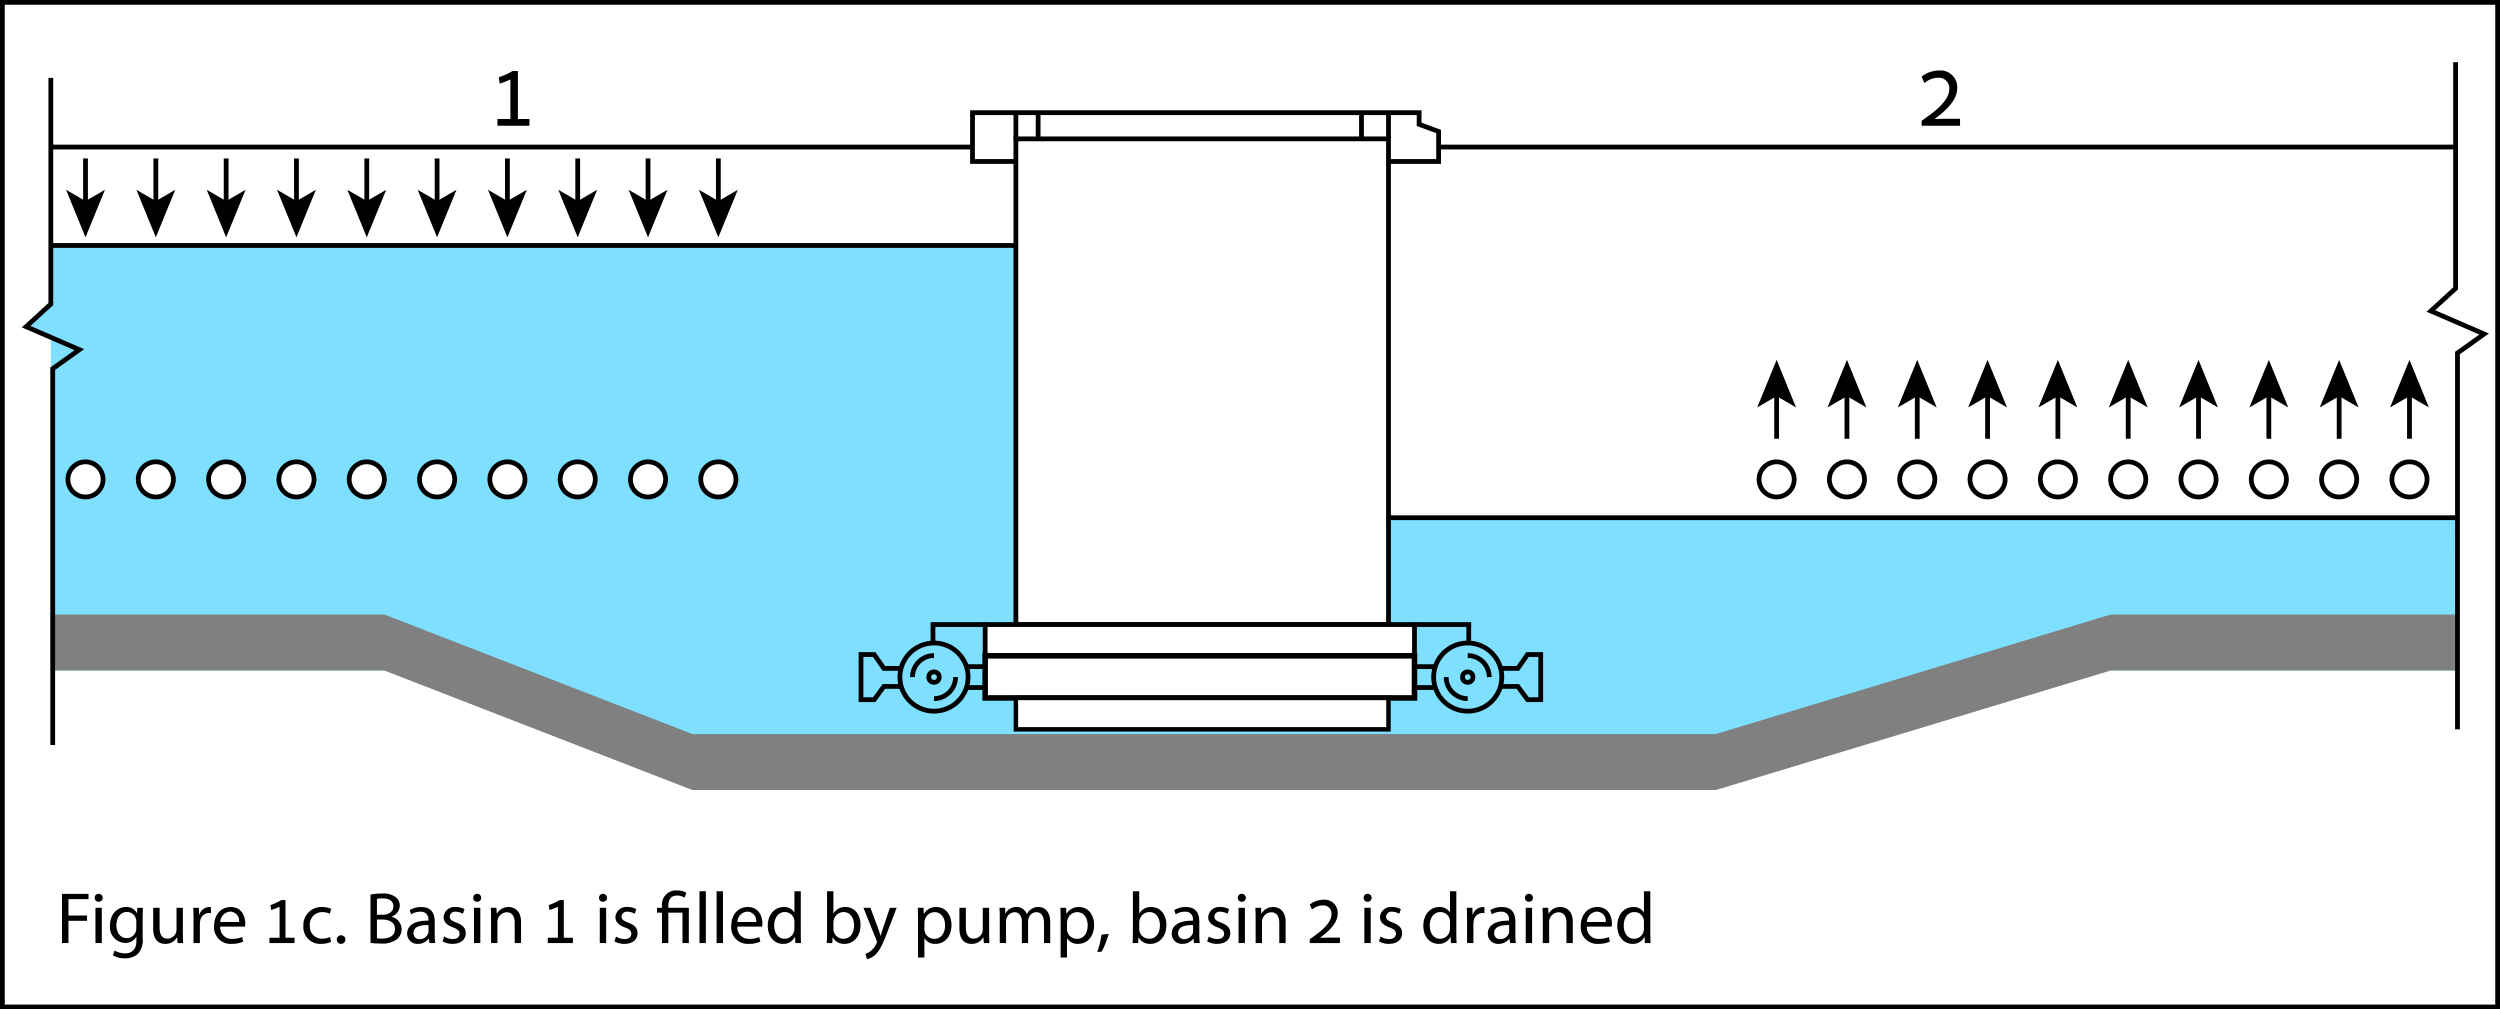 <svg xmlns="http://www.w3.org/2000/svg" viewBox="0 0 458.941 185.288"><rect x="0" y="0" width="458.941" height="185.288" fill="#333333" stroke="none"/><defs><style>.cls-1,.cls-3,.cls-6,.cls-7{fill:#fff;}.cls-1,.cls-3,.cls-5,.cls-6,.cls-7{stroke:#000;stroke-miterlimit:10;}.cls-1{stroke-width:0.872px;}.cls-2{fill:#7fdfff;}.cls-3,.cls-5{stroke-width:0.878px;}.cls-4{fill:gray;}.cls-5{fill:none;}.cls-6{stroke-width:1.018px;}.cls-7{stroke-width:0.819px;}</style></defs><title>D3</title><g id="Layer_2" data-name="Layer 2"><g id="Layer_1-2" data-name="Layer 1"><rect class="cls-1" x="0.436" y="0.436" width="458.07" height="184.417"/><polygon class="cls-2" points="254.894 95.042 450.788 95.042 451.137 123.079 387.461 123.079 314.972 145.021 127.114 145.021 70.558 123.079 9.33 123.079 9.33 62.08 4.794 59.966 9.33 55.82 9.33 45.063 186.493 45.063 254.894 94.195 254.894 95.042"/><polyline class="cls-3" points="186.493 29.643 178.53 29.643 178.53 20.683 260.517 20.683 260.517 22.822 264.093 24.144 264.093 29.643 254.894 29.643"/><polygon class="cls-4" points="314.972 134.759 127.114 134.759 70.558 112.816 9.33 112.816 9.33 123.079 70.558 123.079 127.114 145.021 314.972 145.021 387.461 123.079 451.137 123.079 451.137 112.816 387.461 112.816 314.972 134.759"/><polyline class="cls-5" points="9.33 14.3 9.33 55.82 4.794 59.966 14.563 64.194 9.678 67.683 9.678 136.768"/><polyline class="cls-5" points="450.788 11.421 450.788 52.942 446.252 57.087 456.021 61.316 451.137 64.805 451.137 133.889"/><circle class="cls-3" cx="15.697" cy="88.007" r="3.227"/><circle class="cls-3" cx="28.606" cy="88.007" r="3.227"/><circle class="cls-3" cx="41.514" cy="88.007" r="3.227"/><circle class="cls-3" cx="54.422" cy="88.007" r="3.227"/><circle class="cls-3" cx="67.331" cy="88.007" r="3.227"/><circle class="cls-3" cx="80.239" cy="88.007" r="3.227"/><circle class="cls-3" cx="93.148" cy="88.007" r="3.227"/><circle class="cls-3" cx="106.056" cy="88.007" r="3.227"/><circle class="cls-3" cx="118.965" cy="88.007" r="3.227"/><circle class="cls-3" cx="131.873" cy="88.007" r="3.227"/><line class="cls-5" x1="15.697" y1="29.087" x2="15.697" y2="37.375"/><polygon points="15.697 43.57 12.13 34.84 15.697 36.911 19.264 34.84 15.697 43.57"/><line class="cls-5" x1="28.606" y1="29.087" x2="28.606" y2="37.375"/><polygon points="28.606 43.57 25.038 34.84 28.606 36.911 32.172 34.84 28.606 43.57"/><line class="cls-5" x1="41.514" y1="29.087" x2="41.514" y2="37.375"/><polygon points="41.514 43.57 37.946 34.84 41.514 36.911 45.081 34.84 41.514 43.57"/><line class="cls-5" x1="54.423" y1="29.087" x2="54.423" y2="37.375"/><polygon points="54.423 43.57 50.855 34.84 54.423 36.911 57.989 34.84 54.423 43.57"/><line class="cls-5" x1="67.331" y1="29.087" x2="67.331" y2="37.375"/><polygon points="67.331 43.57 63.763 34.84 67.331 36.911 70.898 34.84 67.331 43.57"/><line class="cls-5" x1="80.239" y1="29.087" x2="80.239" y2="37.375"/><polygon points="80.239 43.57 76.672 34.84 80.239 36.911 83.806 34.84 80.239 43.57"/><line class="cls-5" x1="93.148" y1="29.087" x2="93.148" y2="37.375"/><polygon points="93.148 43.57 89.58 34.84 93.148 36.911 96.715 34.84 93.148 43.57"/><line class="cls-5" x1="106.056" y1="29.087" x2="106.056" y2="37.375"/><polygon points="106.056 43.57 102.489 34.84 106.056 36.911 109.623 34.84 106.056 43.57"/><line class="cls-5" x1="118.965" y1="29.087" x2="118.965" y2="37.375"/><polygon points="118.965 43.57 115.397 34.84 118.965 36.911 122.531 34.84 118.965 43.57"/><line class="cls-5" x1="131.873" y1="29.087" x2="131.873" y2="37.375"/><polygon points="131.873 43.57 128.306 34.84 131.873 36.911 135.44 34.84 131.873 43.57"/><circle class="cls-3" cx="326.146" cy="88.007" r="3.227"/><circle class="cls-3" cx="339.054" cy="88.007" r="3.227"/><circle class="cls-3" cx="351.963" cy="88.007" r="3.227"/><circle class="cls-3" cx="364.871" cy="88.007" r="3.227"/><circle class="cls-3" cx="377.779" cy="88.007" r="3.227"/><circle class="cls-3" cx="390.688" cy="88.007" r="3.227"/><circle class="cls-3" cx="403.596" cy="88.007" r="3.227"/><circle class="cls-3" cx="416.505" cy="88.007" r="3.227"/><circle class="cls-3" cx="429.413" cy="88.007" r="3.227"/><circle class="cls-3" cx="442.322" cy="88.007" r="3.227"/><line class="cls-5" x1="442.322" y1="80.547" x2="442.322" y2="72.259"/><polygon points="442.322 66.063 445.889 74.794 442.322 72.722 438.755 74.794 442.322 66.063"/><line class="cls-5" x1="429.413" y1="80.547" x2="429.413" y2="72.259"/><polygon points="429.413 66.063 432.981 74.794 429.413 72.722 425.847 74.794 429.413 66.063"/><line class="cls-5" x1="416.505" y1="80.547" x2="416.505" y2="72.259"/><polygon points="416.505 66.063 420.072 74.794 416.505 72.722 412.938 74.794 416.505 66.063"/><line class="cls-5" x1="403.596" y1="80.547" x2="403.596" y2="72.259"/><polygon points="403.596 66.063 407.164 74.794 403.596 72.722 400.03 74.794 403.596 66.063"/><line class="cls-5" x1="390.688" y1="80.547" x2="390.688" y2="72.259"/><polygon points="390.688 66.063 394.256 74.794 390.688 72.722 387.121 74.794 390.688 66.063"/><line class="cls-5" x1="377.779" y1="80.547" x2="377.779" y2="72.259"/><polygon points="377.779 66.063 381.347 74.794 377.779 72.722 374.213 74.794 377.779 66.063"/><line class="cls-5" x1="364.871" y1="80.547" x2="364.871" y2="72.259"/><polygon points="364.871 66.063 368.439 74.794 364.871 72.722 361.304 74.794 364.871 66.063"/><line class="cls-5" x1="351.963" y1="80.547" x2="351.963" y2="72.259"/><polygon points="351.963 66.063 355.53 74.794 351.963 72.722 348.396 74.794 351.963 66.063"/><line class="cls-5" x1="339.054" y1="80.547" x2="339.054" y2="72.259"/><polygon points="339.054 66.063 342.622 74.794 339.054 72.722 335.487 74.794 339.054 66.063"/><line class="cls-5" x1="326.146" y1="80.547" x2="326.146" y2="72.259"/><polygon points="326.146 66.063 329.713 74.794 326.146 72.722 322.579 74.794 326.146 66.063"/><line class="cls-5" x1="9.33" y1="26.991" x2="178.53" y2="26.991"/><line class="cls-5" x1="9.33" y1="45.063" x2="186.493" y2="45.063"/><line class="cls-5" x1="253.7" y1="95.042" x2="450.788" y2="95.042"/><line class="cls-5" x1="264.093" y1="26.991" x2="451.137" y2="26.991"/><rect class="cls-3" x="186.493" y="25.491" width="68.401" height="89.162"/><line class="cls-3" x1="254.894" y1="25.491" x2="254.894" y2="20.683"/><line class="cls-3" x1="186.493" y1="25.491" x2="186.493" y2="20.683"/><line class="cls-3" x1="190.574" y1="25.491" x2="190.574" y2="20.683"/><line class="cls-3" x1="249.94" y1="25.491" x2="249.94" y2="20.683"/><path d="M97.195,21.84v1.247h-5.873V21.84h2.373V14.584a14.142,14.142,0,0,1-1.964.768l-.171-1.161A13.123,13.123,0,0,0,94.105,13.03h.973v8.811Z"/><path d="M352.766,22.182l1.093-.786c2.117-1.502,3.979-3.295,3.979-4.986a1.908,1.908,0,0,0-2.049-2.134,3.933,3.933,0,0,0-2.511.973l-.512-1.178a5.203,5.203,0,0,1,3.192-1.127,3.066,3.066,0,0,1,3.33,3.312c0,2.236-2.306,4.251-4.149,5.6.734-.034,1.4-.051,2.51-.051h2.169v1.281h-7.052Z"/><rect class="cls-3" x="180.851" y="114.652" width="78.815" height="5.739"/><rect class="cls-6" x="180.851" y="120.392" width="78.815" height="7.731"/><rect class="cls-7" x="186.493" y="128.123" width="68.401" height="5.766"/><circle class="cls-5" cx="269.437" cy="124.299" r="6.259"/><polyline class="cls-5" points="275.549 122.703 278.639 122.703 280.415 120.161 282.839 120.161 282.839 128.438 280.415 128.438 278.639 126.014 275.549 126.014"/><path class="cls-5" d="M269.437,120.346a3.953,3.953,0,0,1,3.953,3.953"/><path class="cls-5" d="M269.437,128.252a3.953,3.953,0,0,1-3.953-3.953"/><circle class="cls-5" cx="269.437" cy="124.299" r="0.957"/><line class="cls-5" x1="263.227" y1="122.381" x2="259.795" y2="122.381"/><line class="cls-5" x1="263.227" y1="126.217" x2="259.795" y2="126.217"/><polyline class="cls-5" points="259.667 114.652 269.63 114.652 269.63 118.04"/><circle class="cls-5" cx="171.462" cy="124.299" r="6.259"/><polyline class="cls-5" points="165.351 122.703 162.26 122.703 160.485 120.161 158.061 120.161 158.061 128.438 160.485 128.438 162.26 126.014 165.351 126.014"/><path class="cls-5" d="M171.462,120.346a3.953,3.953,0,0,0-3.953,3.953"/><path class="cls-5" d="M171.462,128.252a3.953,3.953,0,0,0,3.953-3.953"/><circle class="cls-5" cx="171.462" cy="124.299" r="0.957"/><line class="cls-5" x1="177.672" y1="122.381" x2="181.105" y2="122.381"/><line class="cls-5" x1="177.672" y1="126.217" x2="181.105" y2="126.217"/><polyline class="cls-5" points="181.233 114.652 171.27 114.652 171.27 118.04"/><path d="M11.386,164.097h4.863v.965H12.565v3.014h3.416v.965H12.565v4.086H11.386Z"/><path d="M18.849,164.82a.711.711,0,0,1-.751.723.686.686,0,0,1-.71-.723.708.708,0,0,1,.724-.737A.727.727,0,0,1,18.849,164.82ZM17.522,173.126v-6.471h1.166v6.471Z"/><path d="M26.19,172.188a3.709,3.709,0,0,1-.924,2.961,3.506,3.506,0,0,1-2.358.777,4.273,4.273,0,0,1-2.17-.536l.295-.897a3.742,3.742,0,0,0,1.915.522c1.206,0,2.091-.643,2.091-2.278v-.723h-.027a2.331,2.331,0,0,1-2.063,1.085,2.89,2.89,0,0,1-2.76-3.162c0-2.197,1.434-3.43,2.921-3.43A2.152,2.152,0,0,1,25.132,167.62h.026l.054-.964h1.031c-.026.456-.054.978-.054,1.768Zm-1.165-2.987a1.677,1.677,0,0,0-.067-.536,1.702,1.702,0,0,0-1.661-1.246c-1.112,0-1.929.951-1.929,2.452,0,1.272.656,2.344,1.929,2.344a1.737,1.737,0,0,0,1.635-1.219,2.067,2.067,0,0,0,.094-.629Z"/><path d="M32.593,173.126l-.066-1.059h-.027a2.426,2.426,0,0,1-2.156,1.206c-1.26,0-2.225-.764-2.225-2.84V166.656h1.18v3.577c0,1.259.401,2.076,1.42,2.076a1.684,1.684,0,0,0,1.581-1.072,1.936,1.936,0,0,0,.106-.616V166.656h1.166v4.702c0,.684.026,1.246.054,1.769Z"/><path d="M35.527,168.665c0-.764-.026-1.407-.053-2.009h1.031l.04,1.272h.04a1.988,1.988,0,0,1,1.809-1.42,1.156,1.156,0,0,1,.322.027v1.112a1.576,1.576,0,0,0-.389-.04,1.643,1.643,0,0,0-1.581,1.514,2.356,2.356,0,0,0-.054.536v3.47h-1.166Z"/><path d="M40.431,170.098a2.071,2.071,0,0,0,2.224,2.251,4.217,4.217,0,0,0,1.795-.335l.201.844a5.153,5.153,0,0,1-2.157.416,3.018,3.018,0,0,1-3.188-3.269c0-1.969,1.152-3.497,3.055-3.497,2.104,0,2.666,1.849,2.666,3.041a2.549,2.549,0,0,1-.054.549Zm3.456-.844a1.674,1.674,0,0,0-1.635-1.903,1.942,1.942,0,0,0-1.809,1.903Z"/><path d="M54.069,172.148v.978h-4.608v-.978h1.862v-5.694a11.051,11.051,0,0,1-1.541.603l-.134-.911a10.266,10.266,0,0,0,1.996-.911h.764v6.913Z"/><path d="M60.78,172.885a4.298,4.298,0,0,1-1.861.389,3.081,3.081,0,0,1-3.229-3.309,3.306,3.306,0,0,1,3.483-3.457,3.994,3.994,0,0,1,1.635.335l-.269.911a2.726,2.726,0,0,0-1.366-.309,2.251,2.251,0,0,0-2.291,2.452,2.226,2.226,0,0,0,2.265,2.425,3.331,3.331,0,0,0,1.434-.322Z"/><path d="M61.826,172.443a.791.791,0,1,1,.777.831A.775.775,0,0,1,61.826,172.443Z"/><path d="M68.015,164.217a11.699,11.699,0,0,1,2.144-.188,3.67,3.67,0,0,1,2.465.656,1.869,1.869,0,0,1,.764,1.594A2.148,2.148,0,0,1,71.86,168.263v.027a2.372,2.372,0,0,1,1.085,4.073,4.47,4.47,0,0,1-3.107.844,13.83,13.83,0,0,1-1.822-.107Zm1.179,3.711h1.059c1.219,0,1.956-.656,1.956-1.527,0-1.058-.804-1.474-1.982-1.474a5.012,5.012,0,0,0-1.032.081Zm0,4.314a6.252,6.252,0,0,0,.979.054c1.205,0,2.331-.442,2.331-1.742,0-1.246-1.072-1.755-2.345-1.755h-.965Z"/><path d="M79.804,171.572a10.818,10.818,0,0,0,.094,1.554h-1.059l-.107-.817H78.706a2.452,2.452,0,0,1-1.982.965,1.863,1.863,0,0,1-1.983-1.862c0-1.567,1.394-2.425,3.898-2.398v-.147a1.343,1.343,0,0,0-1.474-1.5,3.19,3.19,0,0,0-1.688.482l-.269-.777a4.059,4.059,0,0,1,2.131-.562c1.982,0,2.465,1.353,2.465,2.652Zm-1.139-1.742c-1.286-.04-2.747.188-2.747,1.447a1.043,1.043,0,0,0,1.112,1.125,1.632,1.632,0,0,0,1.581-1.085,1.976,1.976,0,0,0,.054-.375Z"/><path d="M81.545,171.921a3.093,3.093,0,0,0,1.554.469c.857,0,1.26-.429,1.26-.965,0-.562-.335-.857-1.206-1.179-1.165-.429-1.715-1.072-1.715-1.849a1.998,1.998,0,0,1,2.237-1.889,3.248,3.248,0,0,1,1.595.389l-.295.857a2.653,2.653,0,0,0-1.34-.389.95.95,0,0,0-1.072.897c0,.536.376.777,1.233,1.112,1.111.415,1.701.964,1.701,1.942,0,1.139-.885,1.956-2.425,1.956a3.695,3.695,0,0,1-1.822-.456Z"/><path d="M88.338,164.82a.711.711,0,0,1-.751.723.686.686,0,0,1-.71-.723.708.708,0,0,1,.724-.737A.727.727,0,0,1,88.338,164.82Zm-1.327,8.306v-6.471h1.166v6.471Z"/><path d="M90.146,168.397c0-.67-.026-1.219-.053-1.742h1.045l.054,1.058h.04a2.401,2.401,0,0,1,2.144-1.206c.884,0,2.277.536,2.277,2.747v3.872h-1.166v-3.725c0-1.058-.388-1.929-1.5-1.929a1.779,1.779,0,0,0-1.675,1.755v3.898H90.146Z"/><path d="M105.165,172.148v.978h-4.608v-.978h1.862v-5.694a11.051,11.051,0,0,1-1.541.603l-.134-.911a10.266,10.266,0,0,0,1.996-.911h.764v6.913Z"/><path d="M111.434,164.82a.711.711,0,0,1-.751.723.686.686,0,0,1-.71-.723.708.708,0,0,1,.724-.737A.727.727,0,0,1,111.434,164.82ZM110.107,173.126v-6.471h1.166v6.471Z"/><path d="M113.082,171.921a3.093,3.093,0,0,0,1.554.469c.857,0,1.26-.429,1.26-.965,0-.562-.335-.857-1.206-1.179-1.165-.429-1.715-1.072-1.715-1.849a1.998,1.998,0,0,1,2.237-1.889,3.248,3.248,0,0,1,1.595.389l-.295.857a2.653,2.653,0,0,0-1.34-.389.95.95,0,0,0-1.072.897c0,.536.376.777,1.233,1.112,1.111.415,1.701.964,1.701,1.942,0,1.139-.885,1.956-2.425,1.956a3.695,3.695,0,0,1-1.822-.456Z"/><path d="M121.522,173.126v-5.586h-.911v-.884h.911v-.375a2.595,2.595,0,0,1,2.827-2.813,3.244,3.244,0,0,1,1.647.429l-.335.897a2.507,2.507,0,0,0-1.366-.389c-1.246,0-1.608.884-1.608,1.929v.322h3.765v6.471h-1.165v-5.586h-2.6v5.586Z"/><path d="M128.408,163.614h1.166v9.512h-1.166Z"/><path d="M131.555,163.614h1.166v9.512h-1.166Z"/><path d="M135.361,170.098a2.071,2.071,0,0,0,2.224,2.251,4.217,4.217,0,0,0,1.795-.335l.201.844a5.153,5.153,0,0,1-2.157.416,3.018,3.018,0,0,1-3.188-3.269c0-1.969,1.152-3.497,3.055-3.497,2.104,0,2.666,1.849,2.666,3.041a2.548,2.548,0,0,1-.054.549Zm3.456-.844a1.674,1.674,0,0,0-1.635-1.903,1.942,1.942,0,0,0-1.809,1.903Z"/><path d="M147.002,163.614v7.851c0,.562.027,1.206.054,1.661h-1.045l-.054-1.125h-.04a2.334,2.334,0,0,1-2.184,1.273c-1.581,0-2.787-1.326-2.787-3.282-.013-2.17,1.326-3.483,2.907-3.483a2.162,2.162,0,0,1,1.956.978h.027V163.614Zm-1.165,5.667a3.034,3.034,0,0,0-.041-.496,1.749,1.749,0,0,0-1.715-1.353c-1.219,0-1.955,1.059-1.955,2.492,0,1.313.656,2.412,1.929,2.412a1.796,1.796,0,0,0,1.729-1.42,2.056,2.056,0,0,0,.054-.509Z"/><path d="M151.825,163.614h1.166v4.073h.026a2.408,2.408,0,0,1,2.211-1.179c1.607,0,2.746,1.34,2.746,3.296,0,2.317-1.486,3.47-2.92,3.47a2.354,2.354,0,0,1-2.184-1.206h-.027l-.054,1.059H151.772c.026-.442.053-1.099.053-1.661Zm1.166,6.913a1.509,1.509,0,0,0,.054.429,1.815,1.815,0,0,0,1.769,1.38c1.246,0,1.969-1.005,1.969-2.492,0-1.3-.67-2.412-1.942-2.412a1.876,1.876,0,0,0-1.781,1.447,2.424,2.424,0,0,0-.067.482Z"/><path d="M159.796,166.656l1.421,3.818c.147.429.308.938.415,1.327h.026c.121-.375.255-.884.416-1.34l1.286-3.805H164.607l-1.769,4.608c-.845,2.224-1.421,3.363-2.225,4.073a3.414,3.414,0,0,1-1.446.75l-.295-.992a3.169,3.169,0,0,0,1.045-.576,3.721,3.721,0,0,0,.978-1.313.76.76,0,0,0,.094-.282.809.809,0,0,0-.094-.308l-2.385-5.961Z"/><path d="M168.531,168.759c0-.831-.026-1.5-.053-2.103h1.058l.054,1.099h.027a2.524,2.524,0,0,1,2.304-1.246c1.567,0,2.747,1.313,2.747,3.282,0,2.331-1.421,3.483-2.935,3.483a2.267,2.267,0,0,1-2.01-1.018h-.026v3.523h-1.166Zm1.166,1.729a1.842,1.842,0,0,0,.054.482,1.804,1.804,0,0,0,1.769,1.38c1.246,0,1.969-1.019,1.969-2.505,0-1.3-.683-2.398-1.929-2.398a1.87,1.87,0,0,0-1.782,1.447,1.917,1.917,0,0,0-.08.482Z"/><path d="M180.601,173.126l-.066-1.059h-.027a2.426,2.426,0,0,1-2.156,1.206c-1.26,0-2.225-.764-2.225-2.84V166.656h1.18v3.577c0,1.259.401,2.076,1.42,2.076a1.684,1.684,0,0,0,1.581-1.072,1.936,1.936,0,0,0,.106-.616V166.656h1.166v4.702c0,.684.026,1.246.054,1.769Z"/><path d="M183.535,168.397c0-.67-.026-1.219-.053-1.742h1.018l.067,1.031h.026a2.233,2.233,0,0,1,2.05-1.179,1.923,1.923,0,0,1,1.836,1.286h.026a2.681,2.681,0,0,1,.724-.844,2.234,2.234,0,0,1,1.434-.442c.857,0,2.13.549,2.13,2.8v3.818h-1.139v-3.657c0-1.26-.469-2.01-1.42-2.01a1.532,1.532,0,0,0-1.394,1.059,2.09,2.09,0,0,0-.107.603v4.006h-1.139v-3.885c0-1.032-.469-1.782-1.353-1.782a1.64,1.64,0,0,0-1.474,1.179,2.061,2.061,0,0,0-.081.576v3.912h-1.152Z"/><path d="M194.709,168.759c0-.831-.026-1.5-.053-2.103h1.058l.054,1.099h.027a2.524,2.524,0,0,1,2.304-1.246c1.567,0,2.747,1.313,2.747,3.282,0,2.331-1.421,3.483-2.935,3.483a2.267,2.267,0,0,1-2.01-1.018h-.026v3.523h-1.166Zm1.166,1.729a1.842,1.842,0,0,0,.054.482,1.804,1.804,0,0,0,1.769,1.38c1.246,0,1.969-1.019,1.969-2.505,0-1.3-.683-2.398-1.929-2.398a1.87,1.87,0,0,0-1.782,1.447,1.917,1.917,0,0,0-.08.482Z"/><path d="M201.434,174.774a18.316,18.316,0,0,0,.79-3.202l1.313-.134a17.173,17.173,0,0,1-1.286,3.255Z"/><path d="M207.971,163.614h1.166v4.073h.026a2.408,2.408,0,0,1,2.211-1.179c1.607,0,2.746,1.34,2.746,3.296,0,2.317-1.486,3.47-2.92,3.47a2.354,2.354,0,0,1-2.184-1.206h-.027l-.054,1.059h-1.018c.026-.442.053-1.099.053-1.661Zm1.166,6.913a1.509,1.509,0,0,0,.054.429,1.815,1.815,0,0,0,1.769,1.38c1.246,0,1.969-1.005,1.969-2.492,0-1.3-.67-2.412-1.942-2.412a1.876,1.876,0,0,0-1.781,1.447,2.423,2.423,0,0,0-.067.482Z"/><path d="M220.163,171.572a10.818,10.818,0,0,0,.094,1.554h-1.059l-.107-.817H219.064a2.45,2.45,0,0,1-1.982.965,1.863,1.863,0,0,1-1.983-1.862c0-1.567,1.394-2.425,3.898-2.398v-.147a1.343,1.343,0,0,0-1.474-1.5,3.19,3.19,0,0,0-1.688.482l-.269-.777a4.059,4.059,0,0,1,2.131-.562c1.982,0,2.465,1.353,2.465,2.652Zm-1.139-1.742c-1.286-.04-2.747.188-2.747,1.447a1.043,1.043,0,0,0,1.112,1.125,1.632,1.632,0,0,0,1.581-1.085,1.976,1.976,0,0,0,.054-.375Z"/><path d="M221.905,171.921a3.093,3.093,0,0,0,1.554.469c.857,0,1.26-.429,1.26-.965,0-.562-.335-.857-1.206-1.179-1.165-.429-1.715-1.072-1.715-1.849a1.998,1.998,0,0,1,2.237-1.889,3.248,3.248,0,0,1,1.595.389l-.295.857a2.653,2.653,0,0,0-1.34-.389.95.95,0,0,0-1.072.897c0,.536.376.777,1.233,1.112,1.111.415,1.701.964,1.701,1.942,0,1.139-.885,1.956-2.425,1.956a3.695,3.695,0,0,1-1.822-.456Z"/><path d="M228.697,164.82a.711.711,0,0,1-.751.723.686.686,0,0,1-.71-.723.708.708,0,0,1,.724-.737A.727.727,0,0,1,228.697,164.82Zm-1.327,8.306v-6.471h1.166v6.471Z"/><path d="M230.504,168.397c0-.67-.026-1.219-.053-1.742h1.045l.054,1.058h.04a2.401,2.401,0,0,1,2.144-1.206c.884,0,2.277.536,2.277,2.747v3.872h-1.166v-3.725c0-1.058-.389-1.929-1.5-1.929a1.779,1.779,0,0,0-1.675,1.755v3.898h-1.166Z"/><path d="M240.446,172.416l.857-.616c1.661-1.179,3.121-2.586,3.121-3.912a1.497,1.497,0,0,0-1.607-1.675,3.087,3.087,0,0,0-1.97.764l-.401-.924a4.084,4.084,0,0,1,2.505-.884,2.406,2.406,0,0,1,2.612,2.599c0,1.755-1.809,3.336-3.255,4.394.576-.026,1.099-.04,1.969-.04H245.979v1.005h-5.533Z"/><path d="M251.793,164.82a.711.711,0,0,1-.751.723.686.686,0,0,1-.71-.723.708.708,0,0,1,.724-.737A.727.727,0,0,1,251.793,164.82Zm-1.327,8.306v-6.471h1.166v6.471Z"/><path d="M253.441,171.921a3.093,3.093,0,0,0,1.554.469c.857,0,1.26-.429,1.26-.965,0-.562-.335-.857-1.206-1.179-1.165-.429-1.715-1.072-1.715-1.849a1.998,1.998,0,0,1,2.237-1.889,3.248,3.248,0,0,1,1.595.389l-.295.857a2.653,2.653,0,0,0-1.34-.389.95.95,0,0,0-1.072.897c0,.536.376.777,1.233,1.112,1.111.415,1.701.964,1.701,1.942,0,1.139-.885,1.956-2.425,1.956a3.695,3.695,0,0,1-1.822-.456Z"/><path d="M267.346,163.614v7.851c0,.562.027,1.206.054,1.661H266.355l-.054-1.125h-.04a2.334,2.334,0,0,1-2.184,1.273c-1.581,0-2.787-1.326-2.787-3.282-.013-2.17,1.326-3.483,2.907-3.483a2.162,2.162,0,0,1,1.956.978h.027V163.614Zm-1.165,5.667a3.034,3.034,0,0,0-.041-.496,1.749,1.749,0,0,0-1.715-1.353c-1.219,0-1.955,1.059-1.955,2.492,0,1.313.656,2.412,1.929,2.412a1.796,1.796,0,0,0,1.729-1.42,2.056,2.056,0,0,0,.054-.509Z"/><path d="M269.315,168.665c0-.764-.026-1.407-.053-2.009h1.031l.04,1.272h.04a1.988,1.988,0,0,1,1.809-1.42,1.159,1.159,0,0,1,.322.027v1.112a1.576,1.576,0,0,0-.389-.04,1.643,1.643,0,0,0-1.581,1.514,2.356,2.356,0,0,0-.054.536v3.47h-1.166Z"/><path d="M278.185,171.572a10.818,10.818,0,0,0,.094,1.554h-1.059l-.107-.817h-.026a2.452,2.452,0,0,1-1.982.965,1.863,1.863,0,0,1-1.983-1.862c0-1.567,1.394-2.425,3.898-2.398v-.147a1.343,1.343,0,0,0-1.474-1.5,3.19,3.19,0,0,0-1.688.482l-.269-.777a4.059,4.059,0,0,1,2.131-.562c1.982,0,2.465,1.353,2.465,2.652Zm-1.139-1.742c-1.286-.04-2.747.188-2.747,1.447a1.043,1.043,0,0,0,1.112,1.125,1.632,1.632,0,0,0,1.581-1.085,1.976,1.976,0,0,0,.054-.375Z"/><path d="M281.414,164.82a.711.711,0,0,1-.751.723.686.686,0,0,1-.71-.723.708.708,0,0,1,.724-.737A.727.727,0,0,1,281.414,164.82Zm-1.327,8.306v-6.471h1.166v6.471Z"/><path d="M283.221,168.397c0-.67-.026-1.219-.053-1.742h1.045l.054,1.058h.04a2.401,2.401,0,0,1,2.144-1.206c.884,0,2.277.536,2.277,2.747v3.872h-1.166v-3.725c0-1.058-.389-1.929-1.5-1.929a1.779,1.779,0,0,0-1.675,1.755v3.898h-1.166Z"/><path d="M291.314,170.098a2.071,2.071,0,0,0,2.224,2.251,4.217,4.217,0,0,0,1.795-.335l.201.844a5.153,5.153,0,0,1-2.157.416,3.018,3.018,0,0,1-3.188-3.269c0-1.969,1.152-3.497,3.055-3.497,2.104,0,2.666,1.849,2.666,3.041a2.549,2.549,0,0,1-.054.549Zm3.456-.844a1.674,1.674,0,0,0-1.635-1.903,1.942,1.942,0,0,0-1.809,1.903Z"/><path d="M302.956,163.614v7.851c0,.562.027,1.206.054,1.661h-1.045l-.054-1.125h-.04a2.334,2.334,0,0,1-2.184,1.273c-1.581,0-2.787-1.326-2.787-3.282-.013-2.17,1.326-3.483,2.907-3.483a2.162,2.162,0,0,1,1.956.978h.027V163.614Zm-1.165,5.667a3.035,3.035,0,0,0-.041-.496,1.749,1.749,0,0,0-1.715-1.353c-1.219,0-1.955,1.059-1.955,2.492,0,1.313.656,2.412,1.929,2.412a1.796,1.796,0,0,0,1.729-1.42,2.056,2.056,0,0,0,.054-.509Z"/></g></g></svg>